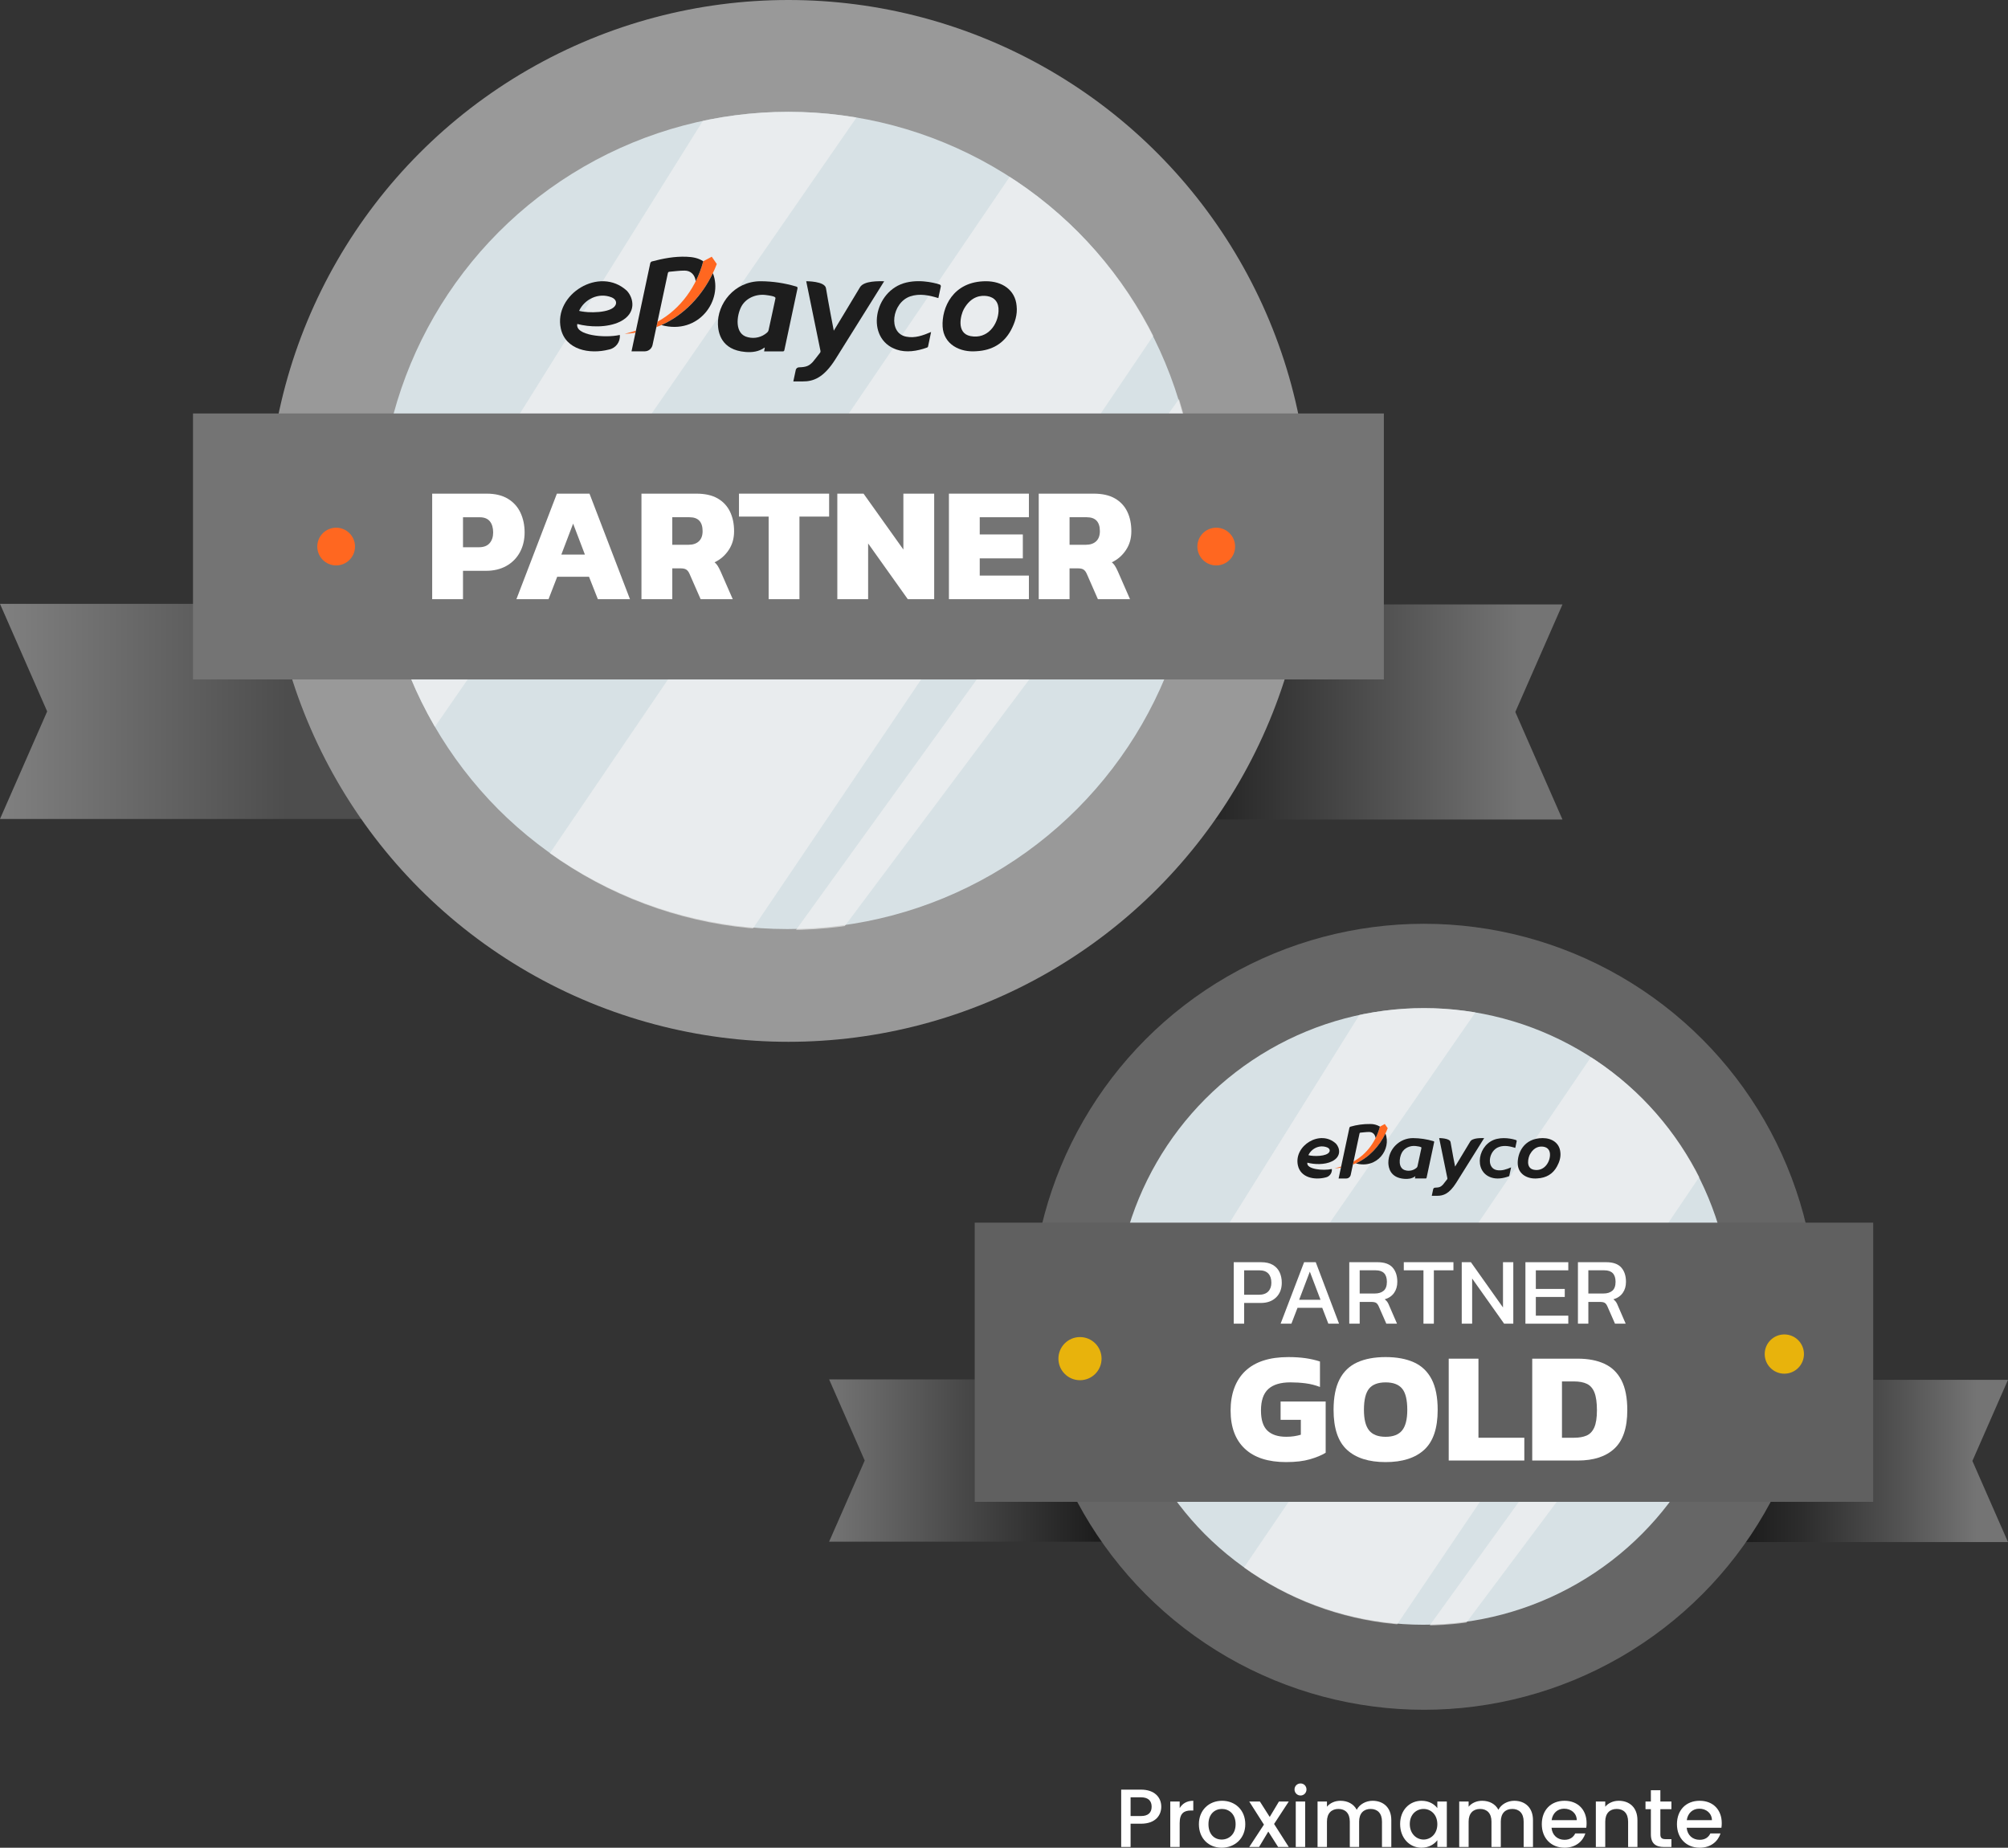 <svg xmlns="http://www.w3.org/2000/svg" xmlns:xlink="http://www.w3.org/1999/xlink" id="Capa_2" data-name="Capa 2" viewBox="0 0 1349.78 1242.15"><rect x="0" y="0" width="1349.78" height="1242.15" fill="#333333" stroke="none"/><defs><style>      .cls-1 {        fill: #fff;      }      .cls-2 {        fill: #d7e1e5;      }      .cls-3 {        fill: #e8b30c;      }      .cls-4, .cls-5 {        isolation: isolate;      }      .cls-5 {        fill: #f2f2f2;        opacity: .64;      }      .cls-6 {        clip-path: url(#clippath-1);      }      .cls-7 {        fill: #747474;      }      .cls-8 {        fill: url(#Degradado_sin_nombre_2);      }      .cls-9 {        clip-path: url(#clippath);      }      .cls-10 {        fill: url(#Degradado_sin_nombre_5);      }      .cls-11 {        fill: #1d1d1d;      }      .cls-12 {        fill: none;      }      .cls-13 {        fill: #999;      }      .cls-14 {        fill: url(#Degradado_sin_nombre_4);      }      .cls-15 {        fill: #606060;      }      .cls-16 {        fill: #ff6720;      }      .cls-17 {        fill: #666;      }      .cls-18 {        fill: url(#Degradado_sin_nombre);      }    </style><linearGradient id="Degradado_sin_nombre_5" data-name="Degradado sin nombre 5" x1="557.34" y1="-178.51" x2="765.55" y2="-178.51" gradientTransform="translate(0 803.34) scale(1 -1)" gradientUnits="userSpaceOnUse"><stop offset="0" stop-color="#747474"></stop><stop offset=".86" stop-color="#1d1d1d"></stop></linearGradient><linearGradient id="Degradado_sin_nombre_4" data-name="Degradado sin nombre 4" x1="1141.57" y1="-178.79" x2="1349.78" y2="-178.79" gradientTransform="translate(0 803.34) scale(1 -1)" gradientUnits="userSpaceOnUse"><stop offset=".16" stop-color="#1d1d1d"></stop><stop offset=".34" stop-color="#2d2d2d"></stop><stop offset=".67" stop-color="#555"></stop><stop offset=".9" stop-color="#747474"></stop></linearGradient><clipPath id="clippath"><circle class="cls-12" cx="957.2" cy="885.22" r="207.5"></circle></clipPath><linearGradient id="Degradado_sin_nombre" data-name="Degradado sin nombre" x1="0" y1="325.08" x2="275.96" y2="325.08" gradientTransform="translate(0 803.34) scale(1 -1)" gradientUnits="userSpaceOnUse"><stop offset="0" stop-color="gray"></stop><stop offset=".7" stop-color="#4d4d4d"></stop></linearGradient><linearGradient id="Degradado_sin_nombre_2" data-name="Degradado sin nombre 2" x1="774.33" y1="324.71" x2="1050.3" y2="324.71" gradientTransform="translate(0 803.34) scale(1 -1)" gradientUnits="userSpaceOnUse"><stop offset=".07" stop-color="#1d1d1d"></stop><stop offset=".9" stop-color="#747474"></stop></linearGradient><clipPath id="clippath-1"><circle class="cls-12" cx="529.98" cy="350.18" r="275.01"></circle></clipPath></defs><g id="Capa_1-2" data-name="Capa 1"><g id="Capa_2-2" data-name="Capa 2"><polyline class="cls-10" points="765.55 1036.4 557.34 1036.4 581.27 981.86 557.34 927.31 765.29 927.31"></polyline><polyline class="cls-14" points="1141.57 1036.68 1349.78 1036.68 1325.85 982.13 1349.78 927.59 1141.83 927.59"></polyline><circle class="cls-17" cx="957.2" cy="885.22" r="264.2"></circle><g class="cls-9"><g><circle class="cls-2" cx="956.74" cy="884.75" r="207.5"></circle><polyline class="cls-5" points="717.86 995.8 948.74 626.44 1024.02 633.97 749.24 1031.08 717.86 1003.23"></polyline><polyline class="cls-5" points="946.52 1112.82 1179.28 790.18 1208.46 793.07 945.91 1144 946.52 1119.4"></polyline><polyline class="cls-5" points="811.34 1090.36 1088.95 681.96 1208.46 693.25 889.45 1165.64 811.34 1090.36"></polyline></g></g><path class="cls-16" d="m901.51,784.23c-.06.27-.11.53-.17.77-1.4.22-2.8.37-4.21.45,1.49-.36,2.95-.77,4.38-1.22Z"></path><path class="cls-16" d="m932.82,758.44c-4.01,10.63-12.26,20.23-23.39,24.45l.45-2.11c9.03-4.96,15.2-13.85,17.7-23.39.87-.46,3.28-1.78,3.28-1.78,0,0,1.27,1.81,1.96,2.83Z"></path><path class="cls-11" d="m913.85,762.09c.08-.39.21-.63.67-.66,1.95-.15,3.89-.45,5.84-.44,2.41,0,3.99,1.64,4.31,4.11,1.23-2.47,2.21-5.05,2.9-7.72l-.1-.07c-1.92-1.14-4.12-1.72-6.36-1.68-4.55-.08-9.09.54-13.46,1.82-.28.13-.49.37-.57.67-.38,1.82-7.27,34.13-7.27,34.13h5.15c1.45,0,2.7-1.03,2.99-2.45,0,0,5.57-26.13,5.91-27.71Z"></path><path class="cls-11" d="m931.3,761.99c-4.1,8.57-10.99,16.09-19.92,20.1,14.47,3.97,24-9.69,19.92-20.1Z"></path><path class="cls-11" d="m898.01,768.8c-10.52-9.74-28.45,1.37-25.57,14.62,1.79,8.24,11.09,10.07,18.62,8.13,2.66-.52,4.48-2.98,4.21-5.68-5.99,1.33-17.39.13-16.46-4.25,4.6,1.23,11.64,1.53,16.56-.9,6.47-3.17,5.35-9.02,2.64-11.92Zm-4.41,5.55c-1.61,3.18-10.79,3.16-14.1,2.22,2.08-4.51,7.52-7.2,12.53-5.25,1.52.59,2.18,1.82,1.58,3.03h0Z"></path><path class="cls-11" d="m963.53,767.15c-4.45-1.33-9.07-2.01-13.71-2.05-9.14,0-16.56,7.4-16.57,16.55,0,.07,0,.14,0,.22.11,3.01,1.16,9.84,10.65,10.62,2.63.22,5.14-.11,7.34-1.66,0,0,.17-.15.14,0-.08.44-.26,1.4-.26,1.4h7.29c.44,0,.5-.3.57-.59,1.68-7.9,3.38-15.78,5.04-23.69.11-.46.02-.64-.49-.8Zm-8.06,4.68c-.89,4.08-1.75,8.15-2.64,12.26-.08.35-.28.67-.55.91-2.01,1.78-4.77,2.46-7.38,1.8-5.32-1.17-4.44-8.43-2.58-11.88,1.69-3.17,5.53-4.96,9.43-4.48,3.9.48,3.85.93,3.72,1.39Z"></path><path class="cls-11" d="m1048.87,774.63c-.54-6.24-5.68-9.53-11.84-9.53-12.93,0-17.19,10.35-16.79,17.55.38,6.9,6.75,10.12,13.17,9.55,5.96-.34,10.44-2.95,13.22-8.07,1.6-2.97,2.64-6.09,2.25-9.49Zm-17.82,11.75c-5.69-1.13-3.76-8.34-2.57-10.46,2.87-5.14,6.77-5.36,8.99-5.03,2.93.44,4.6,2.44,4.43,5.84-.25,5.1-4.24,10.92-10.85,9.65Z"></path><path class="cls-11" d="m962.44,803.89l.97-4.53c.17-.54.67-.92,1.24-.93,2.89-.08,3.88-.56,5.32-2.06,1.1-1.35,1.94-2.43,2.87-3.67.11-.2.14-.44.08-.67-1.53-7.62-5.51-26.93-5.51-26.93,0,0,7.19-.06,7.66,2.7.87,5.31,2.93,16.03,3.06,16.45.25-.42,6.99-11.49,10.14-16.81,1.53-2.6,7.43-2.34,9.38-2.34-5.81,9.29-17.08,27.32-18.83,30.12-4.6,7.27-8.59,8.72-12.79,8.67-1.2-.02-3.59,0-3.59,0Z"></path><path class="cls-11" d="m1015.76,784.77c-.41,1.91-1.14,5.36-1.17,5.51-.03.24-.19.44-.41.53-3.88,1.39-8.04,2.05-11.81.77-12.26-4.14-8.93-22.98,3.83-25.95,6.26-1.47,12.51.66,12.81.77.35.09.57.45.51.8-.22,1.04-.92,4.36-.95,4.48-3.54-1.1-7.25-1.89-10.86-.67-7.18,2.42-8.73,14.22-1.6,15.6,3.41.64,6.54-.52,9.65-1.83Z"></path><rect class="cls-15" x="655.22" y="821.94" width="603.96" height="187.69"></rect><circle class="cls-3" cx="725.97" cy="913.36" r="14.5"></circle><circle class="cls-3" cx="1199.43" cy="910.28" r="13.19"></circle><g class="cls-4"><g class="cls-4"><path class="cls-1" d="m829.32,889.86v-41.33h18.42c3.17,0,5.78.6,7.83,1.8,2.05,1.2,3.57,2.83,4.56,4.91.98,2.08,1.48,4.44,1.48,7.09,0,4.11-1.27,7.4-3.82,9.88-2.55,2.48-5.98,3.72-10.3,3.72h-11.17v13.93h-7Zm7-19.45h9.88c2.78,0,4.88-.73,6.29-2.18,1.41-1.45,2.12-3.42,2.12-5.9,0-2.65-.67-4.71-2.02-6.16-1.35-1.45-3.37-2.18-6.07-2.18h-10.2v16.43Z"></path></g><g class="cls-4"><path class="cls-1" d="m860.83,889.86l15.79-41.33h7.83l15.66,41.33h-7.19l-4.11-10.65h-16.62l-4.11,10.65h-7.25Zm12.45-16.05h14.38l-7.19-18.93-7.19,18.93Z"></path><path class="cls-1" d="m906.98,889.86v-41.33h19c4.62,0,7.99,1.19,10.11,3.56,2.12,2.37,3.18,5.59,3.18,9.66,0,2.91-.73,5.39-2.18,7.44-1.46,2.05-3.55,3.49-6.29,4.3.77.56,1.37,1.16,1.8,1.8.43.64.86,1.5,1.28,2.57l5.2,12h-7.19l-5.07-11.55c-.47-1.11-1.04-1.9-1.7-2.37-.66-.47-1.79-.71-3.37-.71h-7.77v14.63h-7Zm7-20.28h10.14c2.52,0,4.51-.62,5.97-1.86,1.45-1.24,2.18-3.23,2.18-5.97,0-5.18-2.5-7.77-7.51-7.77h-10.78v15.6Z"></path><path class="cls-1" d="m956.85,889.86v-35.88h-13.22v-5.46h33.37v5.46h-13.16v35.88h-7Z"></path><path class="cls-1" d="m982.58,889.86v-41.33h6.16l21.57,30.42v-30.42h6.93v41.33h-6.16l-21.5-30.36v30.36h-7Z"></path><path class="cls-1" d="m1025.39,889.86v-41.33h28.82v5.46h-21.82v12.51h19.45v5.39h-19.45v12.58h21.82v5.39h-28.82Z"></path><path class="cls-1" d="m1060.69,889.86v-41.33h19c4.62,0,7.99,1.19,10.11,3.56,2.12,2.37,3.18,5.59,3.18,9.66,0,2.91-.73,5.39-2.18,7.44-1.46,2.05-3.55,3.49-6.29,4.3.77.56,1.37,1.16,1.8,1.8.43.64.86,1.5,1.28,2.57l5.2,12h-7.19l-5.07-11.55c-.47-1.11-1.04-1.9-1.7-2.37-.66-.47-1.79-.71-3.37-.71h-7.77v14.63h-7Zm7-20.28h10.14c2.52,0,4.51-.62,5.97-1.86,1.45-1.24,2.18-3.23,2.18-5.97,0-5.18-2.5-7.77-7.51-7.77h-10.78v15.6Z"></path></g></g><g class="cls-4"><path class="cls-1" d="m864.64,982.91c-12.19,0-21.48-2.99-27.86-8.98-6.38-5.99-9.57-14.55-9.57-25.68s3.3-20.34,9.89-26.58c6.59-6.24,16.23-9.36,28.92-9.36,4.25,0,8.1.25,11.54.74,3.44.5,6.68,1.24,9.73,2.23v17.12c-3.12-1.2-6.35-2.02-9.68-2.45-3.33-.43-6.74-.64-10.21-.64-6.59,0-11.54,1.49-14.83,4.47s-4.94,7.8-4.94,14.46c0,6.24,1.44,10.74,4.31,13.5,2.87,2.77,7.11,4.15,12.71,4.15,1.84,0,3.58-.12,5.21-.37,1.63-.25,3.15-.58,4.57-1.01v-10h-13.61v-12.33h30.3v34.45c-2.62,1.63-6.11,3.08-10.47,4.36-4.36,1.28-9.69,1.91-16,1.91Z"></path><path class="cls-1" d="m931.41,982.91c-11.34,0-20.01-2.77-26-8.29-5.99-5.53-8.98-14.46-8.98-26.8,0-8.51,1.35-15.36,4.04-20.57,2.69-5.21,6.65-9,11.86-11.38,5.21-2.37,11.57-3.56,19.09-3.56s13.88,1.19,19.09,3.56c5.21,2.38,9.16,6.17,11.86,11.38,2.69,5.21,4.04,12.07,4.04,20.57,0,12.33-3.01,21.27-9.04,26.8-6.03,5.53-14.67,8.29-25.94,8.29Zm0-17.01c5.1,0,8.81-1.44,11.11-4.31,2.3-2.87,3.46-7.46,3.46-13.77,0-6.73-1.15-11.5-3.46-14.3-2.3-2.8-6.01-4.2-11.11-4.2s-8.81,1.4-11.11,4.2c-2.3,2.8-3.46,7.57-3.46,14.3,0,6.31,1.15,10.9,3.46,13.77,2.3,2.87,6.01,4.31,11.11,4.31Z"></path><path class="cls-1" d="m973.83,981.85v-68.47h19.99v53.16h30.83v15.31h-50.82Z"></path><path class="cls-1" d="m1029.97,981.85v-68.47h30.62c7.02,0,13.01,1.15,17.97,3.46,4.96,2.3,8.75,5.99,11.38,11.06,2.62,5.07,3.93,11.79,3.93,20.15,0,11.77-2.87,20.35-8.61,25.73-5.74,5.39-13.97,8.08-24.67,8.08h-30.62Zm19.99-15.31h8.08c3.33,0,6.13-.48,8.4-1.44,2.27-.96,4-2.76,5.21-5.42,1.2-2.66,1.81-6.54,1.81-11.64s-.55-9.05-1.65-11.86c-1.1-2.8-2.78-4.75-5.05-5.85-2.27-1.1-5.17-1.65-8.72-1.65h-8.08v37.85Z"></path></g></g><g id="Capa_2-3" data-name="Capa 2"><polyline class="cls-18" points="275.96 550.56 0 550.56 31.71 478.26 0 405.96 275.62 405.96"></polyline><polyline class="cls-8" points="774.33 550.93 1050.3 550.93 1018.59 478.63 1050.3 406.34 774.68 406.34"></polyline><circle class="cls-13" cx="529.98" cy="350.18" r="350.18"></circle><g class="cls-6"><g><circle class="cls-2" cx="529.36" cy="349.56" r="275.01"></circle><polyline class="cls-5" points="212.75 496.74 518.76 7.19 618.54 17.17 254.35 543.5 212.75 506.6"></polyline><polyline class="cls-5" points="515.83 651.84 824.33 224.21 863 228.04 515.02 693.17 515.83 660.56"></polyline><polyline class="cls-5" points="336.66 622.08 704.6 80.78 863 95.74 440.18 721.85 336.66 622.08"></polyline></g></g><path class="cls-16" d="m427.46,222.29c-.1.45-.2.91-.29,1.37-2.43.39-4.87.65-7.32.79,2.6-.67,5.13-1.38,7.61-2.16Z"></path><path class="cls-16" d="m481.83,177.48c-7,18.46-21.29,35.13-40.62,42.45l.78-3.66c15.7-8.62,26.41-24.06,30.73-40.63,1.53-.8,5.71-3.08,5.71-3.08,0,0,2.22,3.14,3.4,4.92Z"></path><path class="cls-11" d="m448.9,183.82c.14-.67.36-1.09,1.15-1.14,3.39-.26,6.77-.79,10.15-.76,4.17,0,6.93,2.85,7.47,7.13,2.14-4.28,3.83-8.78,5.05-13.41l-.17-.11c-3.34-2.18-7.15-2.77-11.06-2.93-8-.33-15.73,1.16-23.38,3.18-.49.22-.85.64-1,1.15l-12.6,59.25h8.95c2.51-.04,4.65-1.8,5.18-4.25,0,0,9.68-45.35,10.26-48.11Z"></path><path class="cls-11" d="m479.2,183.64c-7.13,14.88-19.09,28-34.61,34.9,25.15,6.89,41.7-16.83,34.61-34.9Z"></path><path class="cls-11" d="m421.4,195.48c-18.27-16.91-49.4,2.39-44.41,25.39,3.1,14.31,19.26,17.49,32.34,14.11,4.59-.9,7.76-5.14,7.32-9.8-10.41,2.3-30.22.23-28.59-7.39,8,2.15,20.21,2.66,28.77-1.56,11.17-5.55,9.26-15.7,4.57-20.75Zm-7.66,9.64c-2.79,5.52-18.73,5.47-24.47,3.86,3.6-7.83,13.06-12.51,21.74-9.12,2.64,1.03,3.79,3.15,2.73,5.26Z"></path><path class="cls-11" d="m535.17,192.61c-7.73-2.3-15.75-3.5-23.81-3.55-18,0-29.29,15.51-28.76,29.11.2,5.23,2,17.08,18.49,18.44,4.58.38,8.94-.18,12.76-2.89,0,0,.29-.25.23.08-.14.75-.44,2.42-.44,2.42h12.65c.77,0,.88-.51,1-1,2.92-13.72,5.87-27.42,8.76-41.14.17-.9-.01-1.21-.88-1.47Zm-13.95,8.17c-1.55,7.07-3,14.16-4.6,21.24-.15.62-.5,1.17-1,1.57-3.49,3.1-8.29,4.27-12.82,3.13-9.23-2-7.71-14.57-4.48-20.62,2.94-5.51,9.6-8.62,16.38-7.78s6.69,1.64,6.52,2.46Z"></path><path class="cls-11" d="m683.37,205.61c-.94-10.83-9.86-16.55-20.56-16.55-22.45,0-29.86,18-29.18,30.46.65,12,11.72,17.58,22.87,16.58,10.36-.59,18.14-5.12,23-14,2.74-5.15,4.55-10.58,3.87-16.49Zm-31,20.34c-9.88-1.95-6.53-14.47-4.47-18.17,5-8.92,11.76-9.32,15.62-8.74,5.09.77,8,4.26,7.7,10.15-.38,8.92-7.31,18.99-18.8,16.76h-.05Z"></path><path class="cls-11" d="m533.27,256.41l1.68-7.87c.3-.94,1.16-1.59,2.15-1.6,5-.14,6.74-1,9.25-3.59,1.91-2.33,3.36-4.21,5-6.36.2-.35.26-.77.16-1.17-2.72-13.22-9.57-46.76-9.57-46.76,0,0,12.5-.11,13.28,4.7,1.51,9.21,5.08,27.82,5.25,28.56.44-.73,12.13-20,17.6-29.19,2.68-4.52,12.91-4.07,16.28-4.07-10.1,16.12-29.7,47.44-32.7,52.31-7.93,12.62-14.91,15.14-22.21,15.05-2.02-.02-6.17,0-6.17,0Z"></path><path class="cls-11" d="m625.88,223.18c-.7,3.32-2,9.35-2,9.56-.05.42-.32.77-.72.92-6.75,2.42-14,3.56-20.51,1.33-21.22-7.2-15.52-39.87,6.64-45.07,10.88-2.55,21.72,1.15,22.25,1.31.61.16.99.76.88,1.38-.39,1.82-1.61,7.58-1.66,7.79-6.14-1.9-12.58-3.28-18.85-1.17-12.46,4.2-15.17,24.69-2.78,27.09,5.91,1.19,11.34-.83,16.75-3.14Z"></path><rect class="cls-7" x="129.74" y="277.96" width="800.49" height="178.79"></rect><g class="cls-4"><g class="cls-4"><path class="cls-1" d="m290.51,402.81v-70.95h36.58c5.8,0,10.59,1.16,14.38,3.47,3.78,2.31,6.59,5.45,8.43,9.42,1.83,3.97,2.75,8.37,2.75,13.22s-1.07,9.44-3.2,13.33c-2.13,3.89-5.14,6.94-9.03,9.14-3.89,2.2-8.48,3.3-13.77,3.3h-15.42v19.06h-20.71Zm20.71-34.92h10.69c3.23,0,5.64-.92,7.22-2.75,1.58-1.83,2.37-4.22,2.37-7.16,0-3.16-.73-5.66-2.2-7.49-1.47-1.83-3.75-2.75-6.83-2.75h-11.24v20.16Z"></path></g><g class="cls-4"><path class="cls-1" d="m347.13,402.81l27.21-70.95h21.92l27.21,70.95h-21.59l-5.95-15.09h-21.37l-5.84,15.09h-21.59Zm30.19-29.97h15.86l-7.93-20.82-7.93,20.82Z"></path><path class="cls-1" d="m431.19,402.81v-70.95h36.91c5.8,0,10.56,1.07,14.27,3.19,3.71,2.13,6.48,5.09,8.32,8.87,1.84,3.78,2.76,8.17,2.76,13.17s-1.2,8.98-3.58,12.61c-2.39,3.64-5.56,6.41-9.53,8.32.81.66,1.5,1.45,2.09,2.37.59.92,1.25,2.19,1.98,3.8l8.15,18.62h-21.59l-7.49-17.08c-.59-1.32-1.3-2.26-2.15-2.81-.85-.55-2.04-.83-3.58-.83h-5.84v20.71h-20.71Zm20.71-36.58h10.91c3.01,0,5.34-.79,7-2.37,1.65-1.58,2.48-3.84,2.48-6.78,0-6.24-2.94-9.36-8.81-9.36h-11.57v18.51Z"></path><path class="cls-1" d="m516.68,402.81v-55.53h-19.94v-15.42h60.59v15.42h-19.94v55.53h-20.71Z"></path><path class="cls-1" d="m562.85,402.81v-70.95h17.63l26.77,37.57v-37.57h20.71v70.95h-17.74l-26.66-37.46v37.46h-20.71Z"></path><path class="cls-1" d="m637.87,402.81v-70.95h53.76v15.86h-33.05v11.57h28.97v16.08h-28.97v11.57h33.05v15.86h-53.76Z"></path><path class="cls-1" d="m698.24,402.81v-70.95h36.91c5.8,0,10.56,1.07,14.27,3.19,3.71,2.13,6.48,5.09,8.32,8.87,1.83,3.78,2.75,8.17,2.75,13.17s-1.2,8.98-3.58,12.61c-2.39,3.64-5.56,6.41-9.53,8.32.81.66,1.5,1.45,2.09,2.37.59.92,1.25,2.19,1.98,3.8l8.15,18.62h-21.59l-7.49-17.08c-.59-1.32-1.3-2.26-2.15-2.81-.84-.55-2.04-.83-3.58-.83h-5.84v20.71h-20.71Zm20.71-36.58h10.91c3.01,0,5.34-.79,7-2.37,1.65-1.58,2.48-3.84,2.48-6.78,0-6.24-2.94-9.36-8.81-9.36h-11.57v18.51Z"></path></g></g><circle class="cls-16" cx="225.96" cy="367.43" r="12.68"></circle><circle class="cls-16" cx="817.56" cy="367.43" r="12.68"></circle></g><g><path class="cls-1" d="m766.97,1226.01h-6.99v15.64h-6.32v-38.55h13.31c9.15,0,13.64,5.21,13.64,11.48,0,5.49-3.61,11.43-13.64,11.43Zm0-5.16c4.94,0,7.16-2.38,7.16-6.27s-2.22-6.32-7.16-6.32h-6.99v12.59h6.99Z"></path><path class="cls-1" d="m792.98,1241.65h-6.32v-30.56h6.32v4.44c1.77-3.05,4.83-4.94,9.15-4.94v6.54h-1.61c-4.66,0-7.54,1.94-7.54,8.43v16.08Z"></path><path class="cls-1" d="m821.21,1242.15c-8.71,0-15.31-6.21-15.31-15.81s6.88-15.75,15.59-15.75,15.59,6.16,15.59,15.75-7.1,15.81-15.86,15.81Zm0-5.49c4.71,0,9.37-3.38,9.37-10.32s-4.49-10.26-9.21-10.26-9.04,3.33-9.04,10.26,4.1,10.32,8.87,10.32Z"></path><path class="cls-1" d="m852.55,1231.28l-6.21,10.37h-6.6l9.87-15.03-9.87-15.53h7.16l6.6,10.37,6.21-10.37h6.6l-9.87,15.09,9.87,15.47h-7.16l-6.6-10.37Z"></path><path class="cls-1" d="m870.18,1202.99c0-2.27,1.77-4.05,4.05-4.05s3.99,1.78,3.99,4.05-1.77,4.05-3.99,4.05-4.05-1.78-4.05-4.05Zm.83,8.1h6.32v30.56h-6.32v-30.56Z"></path><path class="cls-1" d="m928.97,1224.57c0-5.6-3.05-8.49-7.65-8.49s-7.71,2.88-7.71,8.49v17.08h-6.27v-17.08c0-5.6-3.05-8.49-7.65-8.49s-7.71,2.88-7.71,8.49v17.08h-6.32v-30.56h6.32v3.49c2.05-2.5,5.38-3.99,9.04-3.99,4.83,0,8.88,2.05,10.98,6.05,1.89-3.72,6.21-6.05,10.65-6.05,7.16,0,12.59,4.49,12.59,13.03v18.03h-6.27v-17.08Z"></path><path class="cls-1" d="m955.59,1210.59c5.16,0,8.71,2.44,10.59,4.94v-4.44h6.38v30.56h-6.38v-4.55c-1.94,2.61-5.6,5.05-10.71,5.05-7.93,0-14.31-6.49-14.31-15.92s6.38-15.64,14.42-15.64Zm1.33,5.49c-4.71,0-9.26,3.55-9.26,10.15s4.55,10.43,9.26,10.43,9.26-3.72,9.26-10.32-4.49-10.26-9.26-10.26Z"></path><path class="cls-1" d="m1024.2,1224.57c0-5.6-3.05-8.49-7.65-8.49s-7.71,2.88-7.71,8.49v17.08h-6.27v-17.08c0-5.6-3.05-8.49-7.65-8.49s-7.71,2.88-7.71,8.49v17.08h-6.32v-30.56h6.32v3.49c2.05-2.5,5.38-3.99,9.04-3.99,4.83,0,8.87,2.05,10.98,6.05,1.89-3.72,6.21-6.05,10.65-6.05,7.16,0,12.59,4.49,12.59,13.03v18.03h-6.27v-17.08Z"></path><path class="cls-1" d="m1051.65,1242.15c-8.76,0-15.25-6.21-15.25-15.81s6.21-15.75,15.25-15.75,14.86,6.05,14.86,15.03c0,1.05-.06,2.05-.22,3.11h-23.35c.44,5.05,4.05,8.1,8.71,8.1,3.88,0,6.04-1.89,7.21-4.27h6.82c-1.72,5.33-6.54,9.6-14.03,9.6Zm-8.65-18.53h16.92c-.11-4.71-3.83-7.71-8.54-7.71-4.27,0-7.71,2.88-8.38,7.71Z"></path><path class="cls-1" d="m1094.41,1224.57c0-5.6-3.05-8.49-7.65-8.49s-7.71,2.88-7.71,8.49v17.08h-6.32v-30.56h6.32v3.49c2.05-2.5,5.44-3.99,9.1-3.99,7.16,0,12.54,4.49,12.54,13.03v18.03h-6.27v-17.08Z"></path><path class="cls-1" d="m1109.72,1216.25h-3.61v-5.16h3.61v-7.6h6.38v7.6h7.43v5.16h-7.43v16.92c0,2.27.89,3.22,3.55,3.22h3.88v5.27h-4.99c-5.44,0-8.82-2.27-8.82-8.49v-16.92Z"></path><path class="cls-1" d="m1142.5,1242.15c-8.76,0-15.25-6.21-15.25-15.81s6.21-15.75,15.25-15.75,14.86,6.05,14.86,15.03c0,1.05-.06,2.05-.22,3.11h-23.35c.44,5.05,4.05,8.1,8.71,8.1,3.88,0,6.04-1.89,7.21-4.27h6.82c-1.72,5.33-6.54,9.6-14.03,9.6Zm-8.65-18.53h16.92c-.11-4.71-3.83-7.71-8.54-7.71-4.27,0-7.71,2.88-8.38,7.71Z"></path></g></g></svg>